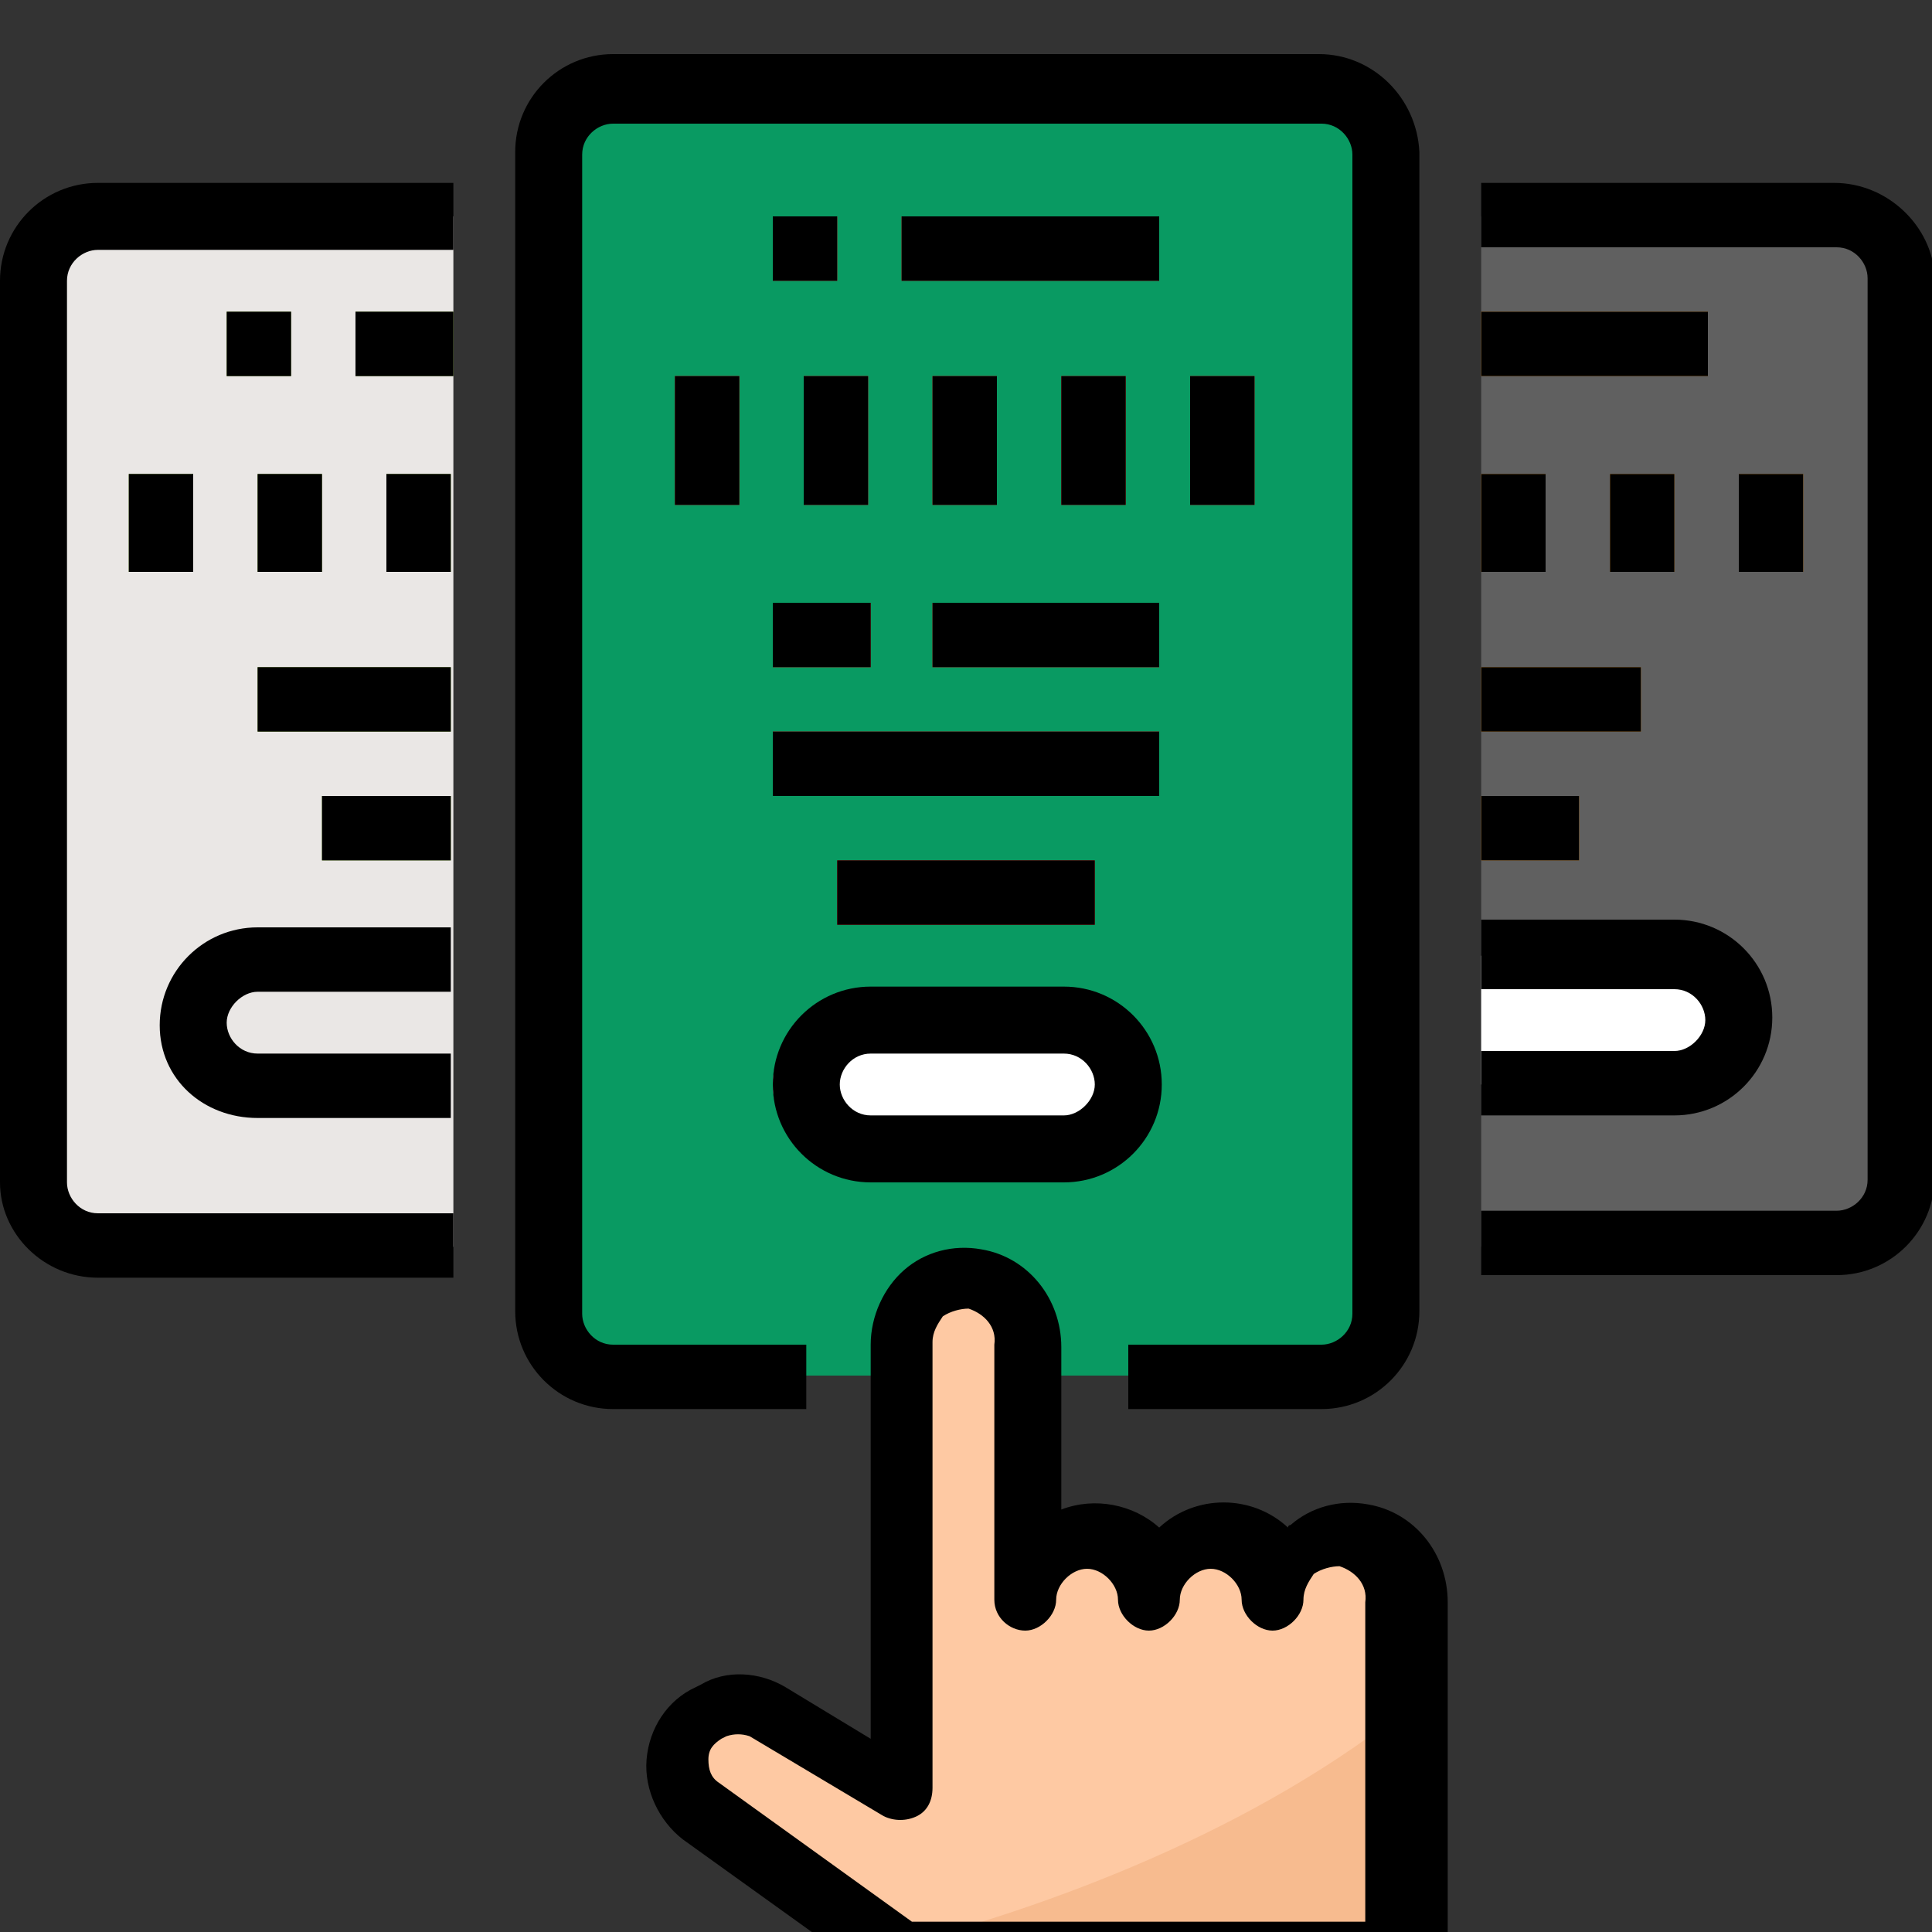 <?xml version="1.0" encoding="utf-8"?>
<!-- Generator: Adobe Illustrator 25.4.1, SVG Export Plug-In . SVG Version: 6.00 Build 0)  -->
<svg version="1.1" id="Layer_1" xmlns="http://www.w3.org/2000/svg" xmlns:xlink="http://www.w3.org/1999/xlink" x="0px" y="0px"
	 width="75px" height="75px" viewBox="0 0 75 75" style="enable-background:new 0 0 75 75;" xml:space="preserve">
<rect x="0" y="0" width="75" height="75" fill="#333333" stroke="none"/>
<style type="text/css">
	.st0{fill:#606060;}
	.st1{fill:#099A62;}
	.st2{fill:#EAE7E5;}
	.st3{fill:#FFFFFF;}
	.st4{fill:#FEC9A3;}
	.st5{fill:#E92B26;}
	.st6{fill:#88B337;}
	.st7{fill:#ED9624;}
	.st8{fill:#F7BB8F;}
</style>
<path class="st0" d="M57.5,48.4h13.8c1.4,0,2.5-1.1,2.5-2.5v-35c0-1.4-1.1-2.5-2.5-2.5H57.5"/>
<path class="st1" d="M23.8,3.4h27.5c1.4,0,2.5,1.1,2.5,2.5v45c0,1.4-1.1,2.5-2.5,2.5H23.8c-1.4,0-2.5-1.1-2.5-2.5v-45
	C21.2,4.5,22.4,3.4,23.8,3.4z"/>
<path class="st2" d="M3.8,8.4c-1.4,0-2.5,1.1-2.5,2.5v35c0,1.4,1.1,2.5,2.5,2.5h13.8v-40C17.6,8.4,3.8,8.4,3.8,8.4z"/>
<path class="st3" d="M32.5,39.6h10c1.4,0,2.5,1.1,2.5,2.5s-1.1,2.5-2.5,2.5h-10c-1.4,0-2.5-1.1-2.5-2.5S31.1,39.6,32.5,39.6z"/>
<path class="st3" d="M65,37.1h-7.5v5H65c1.4,0,2.5-1.1,2.5-2.5S66.4,37.1,65,37.1z"/>
<path class="st4" d="M52.9,59.6c-0.7-0.1-1.5,0.1-2,0.6S50,61.4,50,62.1c0-1.4-1.1-2.5-2.5-2.5S45,60.7,45,62.1
	c0-1.4-1.1-2.5-2.5-2.5S40,60.7,40,62.1v-9.9c0-1.3-0.8-2.4-2.1-2.6c-0.7-0.1-1.5,0.1-2,0.6S35,51.4,35,52.1v17.5l-5.2-3.1
	c-0.6-0.4-1.4-0.4-2.1-0.1l-0.2,0.1c-0.7,0.4-1.2,1.1-1.2,2c0,0.7,0.3,1.4,0.9,1.8l7.8,5.6h20V62.2C55,61,54.2,59.9,52.9,59.6z"/>
<g>
	<path class="st5" d="M30,8.4h2.5v2.5H30V8.4z"/>
	<path class="st5" d="M35,8.4h10v2.5H35V8.4z"/>
	<path class="st5" d="M26.2,14.6h2.5v5h-2.5V14.6z"/>
	<path class="st5" d="M31.2,14.6h2.5v5h-2.5V14.6z"/>
	<path class="st5" d="M36.2,14.6h2.5v5h-2.5V14.6z"/>
	<path class="st5" d="M41.2,14.6h2.5v5h-2.5V14.6z"/>
	<path class="st5" d="M46.2,14.6h2.5v5h-2.5V14.6z"/>
	<path class="st5" d="M36.2,23.4H45v2.5h-8.8V23.4z"/>
	<path class="st5" d="M30,23.4h3.8v2.5H30V23.4z"/>
	<path class="st5" d="M30,28.4h15v2.5H30V28.4z"/>
	<path class="st5" d="M32.5,33.4h10v2.5h-10V33.4z"/>
</g>
<path class="st6" d="M13.8,12.1h3.8v2.5h-3.8V12.1z"/>
<path class="st6" d="M5,18.4h2.5v3.8H5V18.4z"/>
<path class="st6" d="M10,18.4h2.5v3.8H10V18.4z"/>
<path class="st6" d="M15,18.4h2.5v3.8H15V18.4z"/>
<path class="st6" d="M8.8,12.1h2.5v2.5H8.8V12.1z"/>
<path class="st6" d="M10,25.9h7.5v2.5H10V25.9z"/>
<path class="st6" d="M12.5,30.9h5v2.5h-5V30.9z"/>
<path class="st7" d="M57.5,12.1h8.8v2.5h-8.8C57.5,14.6,57.5,12.1,57.5,12.1z"/>
<path class="st7" d="M67.5,18.4H70v3.8h-2.5V18.4z"/>
<path class="st7" d="M62.5,18.4H65v3.8h-2.5V18.4z"/>
<path class="st7" d="M57.5,18.4H60v3.8h-2.5V18.4z"/>
<path class="st7" d="M57.5,25.9h6.2v2.5h-6.2V25.9z"/>
<path class="st7" d="M57.5,30.9h3.8v2.5h-3.8V30.9z"/>
<path class="st8" d="M35,75.9h20V66c-6.2,5.1-14.5,8.1-20.4,9.6L35,75.9z"/>
<path d="M51.2,2.1H23.8c-2.1,0-3.8,1.7-3.8,3.8v45c0,2.1,1.7,3.8,3.8,3.8h7.5v-2.5h-7.5c-0.7,0-1.2-0.6-1.2-1.2V6
	c0-0.7,0.6-1.2,1.2-1.2h27.5c0.7,0,1.2,0.6,1.2,1.2v45c0,0.7-0.6,1.2-1.2,1.2h-7.5v2.5h7.5c2.1,0,3.8-1.7,3.8-3.8v-45
	C55,3.8,53.3,2.1,51.2,2.1z"/>
<path d="M3.8,49.6h13.8v-2.5H3.8c-0.7,0-1.2-0.6-1.2-1.2v-35c0-0.7,0.6-1.2,1.2-1.2h13.8V7.1H3.8C1.7,7.1,0,8.8,0,10.9v35
	C0,47.9,1.7,49.6,3.8,49.6z"/>
<path d="M30,8.4h2.5v2.5H30V8.4z"/>
<path d="M35,8.4h10v2.5H35V8.4z"/>
<path d="M26.2,14.6h2.5v5h-2.5V14.6z"/>
<path d="M31.2,14.6h2.5v5h-2.5V14.6z"/>
<path d="M36.2,14.6h2.5v5h-2.5V14.6z"/>
<path d="M41.2,14.6h2.5v5h-2.5V14.6z"/>
<path d="M46.2,14.6h2.5v5h-2.5V14.6z"/>
<path d="M36.2,23.4H45v2.5h-8.8V23.4z"/>
<path d="M33.8,45.9h7.5c2.1,0,3.8-1.7,3.8-3.8s-1.7-3.8-3.8-3.8h-7.5c-2.1,0-3.8,1.7-3.8,3.8S31.7,45.9,33.8,45.9z M33.8,40.9h7.5
	c0.7,0,1.2,0.6,1.2,1.2s-0.6,1.2-1.2,1.2h-7.5c-0.7,0-1.2-0.6-1.2-1.2S33.1,40.9,33.8,40.9z"/>
<path d="M13.8,12.1h3.8v2.5h-3.8V12.1z"/>
<path d="M5,18.4h2.5v3.8H5V18.4z"/>
<path d="M10,18.4h2.5v3.8H10V18.4z"/>
<path d="M15,18.4h2.5v3.8H15V18.4z"/>
<path d="M8.8,12.1h2.5v2.5H8.8V12.1z"/>
<path d="M10,43.4h7.5v-2.5H10c-0.7,0-1.2-0.6-1.2-1.2s0.6-1.2,1.2-1.2h7.5V36H10c-2.1,0-3.8,1.7-3.8,3.8S7.9,43.4,10,43.4z"/>
<path d="M71.2,7.1H57.5v2.5h13.8c0.7,0,1.2,0.6,1.2,1.2v35c0,0.7-0.6,1.2-1.2,1.2H57.5v2.5h13.8c2.1,0,3.8-1.7,3.8-3.8v-35
	C75,8.8,73.3,7.1,71.2,7.1z"/>
<path d="M57.5,12.1h8.8v2.5h-8.8C57.5,14.6,57.5,12.1,57.5,12.1z"/>
<path d="M67.5,18.4H70v3.8h-2.5V18.4z"/>
<path d="M62.5,18.4H65v3.8h-2.5V18.4z"/>
<path d="M57.5,18.4H60v3.8h-2.5V18.4z"/>
<path d="M57.5,35.9v2.5H65c0.7,0,1.2,0.6,1.2,1.2s-0.6,1.2-1.2,1.2h-7.5v2.5H65c2.1,0,3.8-1.7,3.8-3.8s-1.7-3.8-3.8-3.8h-7.5V35.9z"
	/>
<path d="M56.2,75.9V62.2c0-1.9-1.3-3.5-3.1-3.8c-1.1-0.2-2.2,0.1-3,0.8c0,0-0.1,0-0.1,0.1c-1.4-1.3-3.6-1.3-5,0
	c-1-0.9-2.5-1.2-3.8-0.7v-6.3c0-1.9-1.3-3.5-3.1-3.8c-1.1-0.2-2.2,0.1-3,0.8s-1.3,1.8-1.3,2.9v15.3l-3.3-2c-1-0.6-2.3-0.7-3.3-0.1
	L27,65.5c-1.1,0.5-1.8,1.6-1.9,2.8s0.5,2.4,1.4,3.1l7.8,5.6c0.2,0.2,0.5,0.2,0.7,0.2h20C55.7,77.1,56.2,76.5,56.2,75.9z M53.8,74.6
	H35.4l-7.5-5.4c-0.3-0.2-0.4-0.5-0.4-0.9s0.2-0.6,0.5-0.8l0.2-0.1c0.3-0.1,0.6-0.1,0.9,0l5.2,3.1c0.4,0.2,0.9,0.2,1.3,0
	c0.4-0.2,0.6-0.6,0.6-1.1V52.1c0-0.4,0.2-0.7,0.4-1c0.3-0.2,0.7-0.3,1-0.3c0.6,0.2,1.1,0.7,1,1.4v9.9c0,0.7,0.6,1.2,1.2,1.2
	s1.2-0.6,1.2-1.2s0.6-1.2,1.2-1.2s1.2,0.6,1.2,1.2s0.6,1.2,1.2,1.2s1.2-0.6,1.2-1.2s0.6-1.2,1.2-1.2s1.2,0.6,1.2,1.2
	s0.6,1.2,1.2,1.2s1.2-0.6,1.2-1.2c0-0.4,0.2-0.7,0.4-1c0.3-0.2,0.7-0.3,1-0.3c0.6,0.2,1.1,0.7,1,1.4v12.4H53.8z"/>
<path d="M30,23.4h3.8v2.5H30V23.4z"/>
<path d="M30,28.4h15v2.5H30V28.4z"/>
<path d="M32.5,33.4h10v2.5h-10V33.4z"/>
<path d="M10,25.9h7.5v2.5H10V25.9z"/>
<path d="M12.5,30.9h5v2.5h-5V30.9z"/>
<path d="M57.5,25.9h6.2v2.5h-6.2V25.9z"/>
<path d="M57.5,30.9h3.8v2.5h-3.8V30.9z"/>
</svg>
